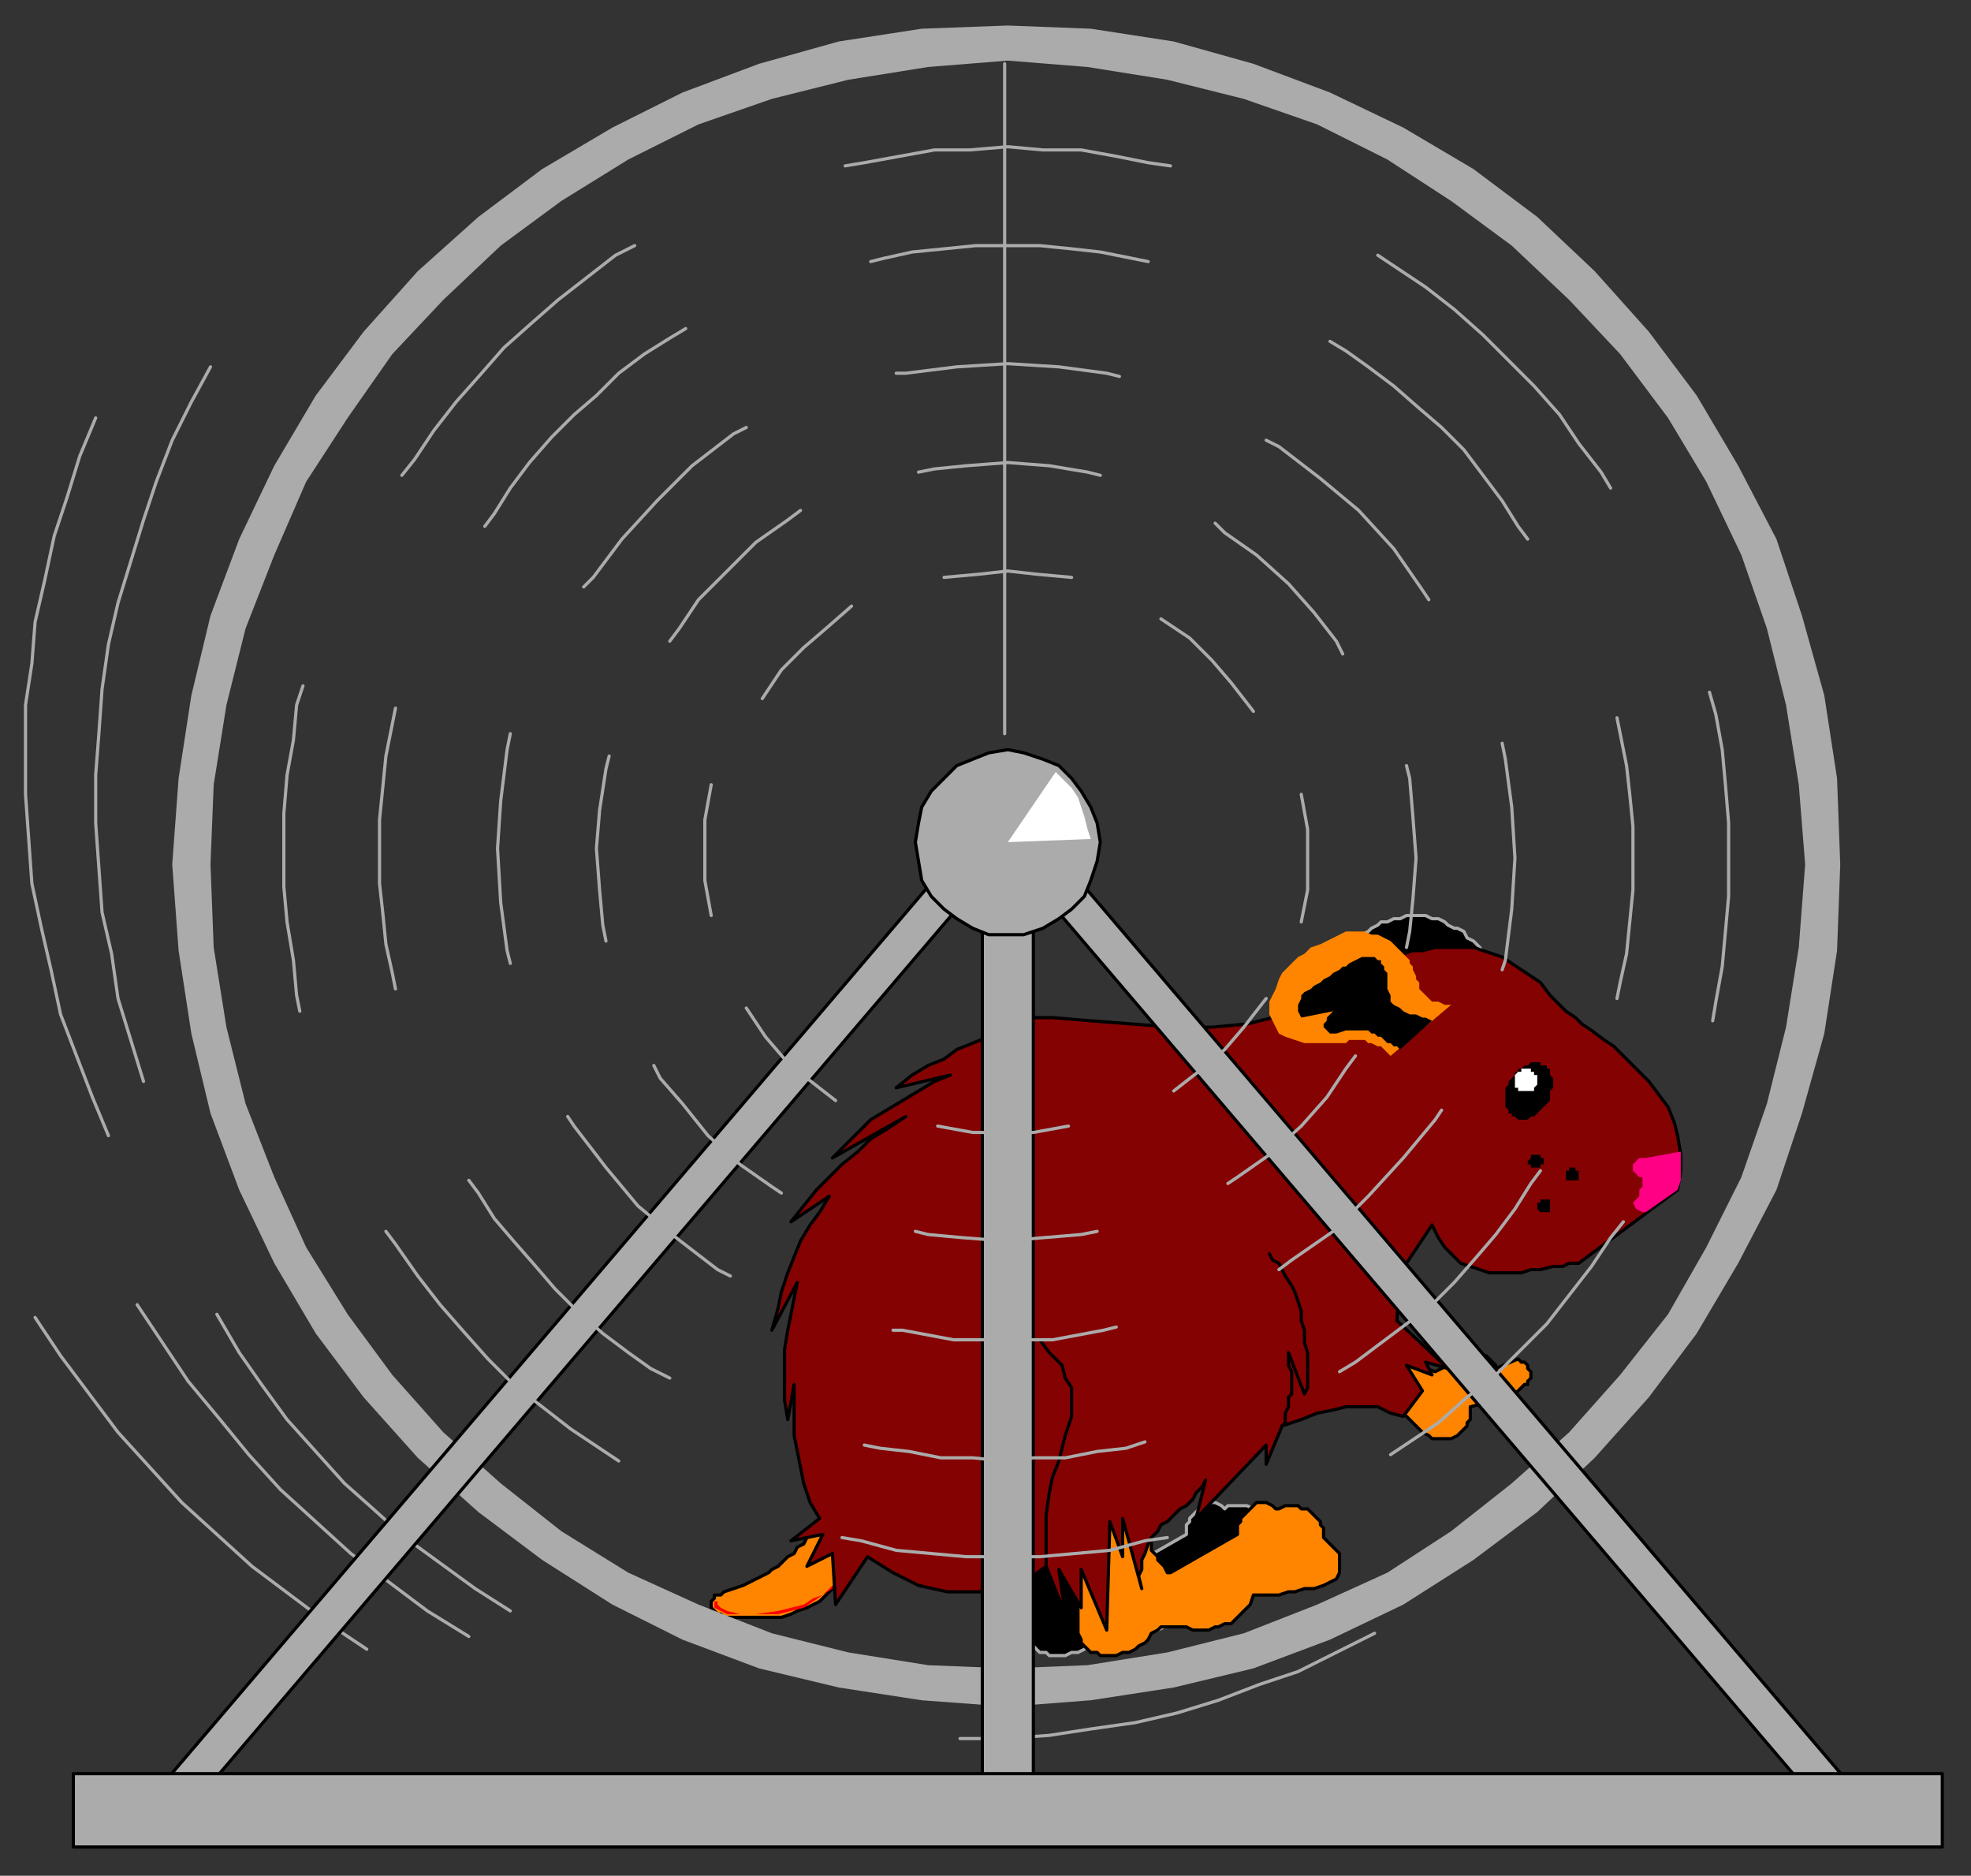 <?xml version="1.0" encoding="UTF-8" standalone="no"?>
<svg
   xmlns:dc="http://purl.org/dc/elements/1.1/"
   xmlns:cc="http://creativecommons.org/ns#"
   xmlns:rdf="http://www.w3.org/1999/02/22-rdf-syntax-ns#"
   xmlns:svg="http://www.w3.org/2000/svg"
   xmlns="http://www.w3.org/2000/svg"
   xmlns:sodipodi="http://sodipodi.sourceforge.net/DTD/sodipodi-0.dtd"
   xmlns:inkscape="http://www.inkscape.org/namespaces/inkscape"
   version="1.0"
   width="163.512mm"
   height="155.575mm"
   id="svg207"
   sodipodi:docname="CANIM017.WMF">
  <rect width="100%" height="100%" fill="#333333" stroke="none"/>
  <sodipodi:namedview
     pagecolor="#ffffff"
     bordercolor="#666666"
     borderopacity="1"
     objecttolerance="10"
     gridtolerance="10"
     guidetolerance="10"
     inkscape:pageopacity="0"
     inkscape:pageshadow="2"
     inkscape:window-width="640"
     inkscape:window-height="480"
     id="namedview209" />
  <defs
     id="defs3">
    <pattern
       id="WMFhbasepattern"
       patternUnits="userSpaceOnUse"
       width="6"
       height="6"
       x="0"
       y="0" />
  </defs>
  <path
     style="fill:none;stroke:#ababab;stroke-width:1px;stroke-linecap:round;stroke-linejoin:round;stroke-miterlimit:4;stroke-dasharray:none;stroke-opacity:1;"
     d="  M 66,115   L 60,126   L 54,138   L 49,151   L 45,163   L 41,176   L 37,189   L 34,202   L 32,216   L 31,230   L 30,243   L 30,258   L 31,272   L 32,286   L 35,299   L 37,313   L 41,326   L 45,339  "
     id="path5" />
  <path
     style="fill:none;stroke:#ababab;stroke-width:1px;stroke-linecap:round;stroke-linejoin:round;stroke-miterlimit:4;stroke-dasharray:none;stroke-opacity:1;"
     d="  M 30,131   L 25,143   L 21,156   L 17,168   L 14,182   L 11,195   L 10,208   L 8,221   L 8,235   L 8,249   L 9,263   L 10,277   L 13,291   L 16,304   L 19,318   L 24,331   L 29,344   L 34,356  "
     id="path7" />
  <path
     style="fill:none;stroke:#ababab;stroke-width:1px;stroke-linecap:round;stroke-linejoin:round;stroke-miterlimit:4;stroke-dasharray:none;stroke-opacity:1;"
     d="  M 11,413   L 19,425   L 28,437   L 37,449   L 47,460   L 57,471   L 68,481   L 79,491   L 91,500   L 103,509   L 115,517  "
     id="path9" />
  <path
     style="fill:none;stroke:#ababab;stroke-width:1px;stroke-linecap:round;stroke-linejoin:round;stroke-miterlimit:4;stroke-dasharray:none;stroke-opacity:1;"
     d="  M 43,409   L 51,421   L 59,433   L 69,445   L 78,456   L 88,467   L 99,477   L 110,487   L 122,496   L 134,505   L 147,513  "
     id="path11" />
  <path
     style="fill:none;stroke:#ababab;stroke-width:1px;stroke-linecap:round;stroke-linejoin:round;stroke-miterlimit:4;stroke-dasharray:none;stroke-opacity:1;"
     d="  M 68,412   L 75,424   L 82,434   L 90,445   L 99,455   L 108,465   L 117,473   L 127,482   L 138,490   L 149,498   L 160,505  "
     id="path13" />
  <path
     style="fill:none;stroke:#ababab;stroke-width:1px;stroke-linecap:round;stroke-linejoin:round;stroke-miterlimit:4;stroke-dasharray:none;stroke-opacity:1;"
     d="  M 301,545   L 315,545   L 329,544   L 342,542   L 356,540   L 369,537   L 382,533   L 395,528   L 407,524   L 419,518   L 431,512  "
     id="path15" />
  <path
     style="fill:#000000;fill-rule:evenodd;fill-opacity:1;stroke:#ababab;stroke-width:1px;stroke-linecap:round;stroke-linejoin:round;stroke-miterlimit:4;stroke-dasharray:none;stroke-opacity:1;"
     d="  M 320,488   L 322,504   L 322,506   L 322,508   L 322,510   L 322,512   L 323,514   L 323,515   L 324,516   L 325,517   L 326,518   L 328,518   L 329,519   L 331,519   L 332,519   L 334,519   L 336,518   L 338,518   L 340,517   L 341,516   L 343,515   L 344,514   L 346,512   L 347,511   L 349,510   L 350,509   L 352,510   L 354,510   L 356,510   L 358,510   L 360,511   L 361,511   L 363,511   L 365,510   L 366,510   L 368,509   L 370,508   L 371,507   L 373,506   L 374,505   L 376,503   L 378,500   L 380,500   L 382,500   L 385,500   L 388,499   L 391,499   L 393,498   L 396,498   L 399,497   L 401,496   L 402,494   L 404,493   L 404,492   L 404,490   L 403,487   L 402,485   L 399,482   L 399,481   L 399,479   L 398,478   L 398,477   L 397,476   L 397,475   L 395,474   L 394,473   L 393,473   L 391,472   L 390,472   L 388,472   L 387,472   L 385,472   L 384,473   L 383,472   L 381,471   L 380,471   L 379,471   L 378,471   L 377,472   L 376,473   L 375,474   L 374,475   L 373,476   L 373,477   L 372,478   L 372,480   L 372,481   L 351,493   L 350,492   L 349,491   L 348,490   L 347,489   L 347,488   L 346,487   L 346,486   L 345,485   L 345,484   L 345,483   L 345,482   L 345,481   L 345,479   L 346,477   L 334,472   L 320,488  z "
     id="path17" />
  <path
     style="fill:#000000;fill-rule:evenodd;fill-opacity:1;stroke:#ababab;stroke-width:1px;stroke-linecap:round;stroke-linejoin:round;stroke-miterlimit:4;stroke-dasharray:none;stroke-opacity:1;"
     d="  M 426,294   L 427,293   L 429,292   L 430,291   L 432,290   L 433,289   L 435,289   L 437,288   L 439,288   L 441,287   L 443,287   L 445,287   L 447,287   L 449,288   L 451,288   L 453,289   L 454,290   L 456,291   L 457,291   L 459,292   L 460,294   L 462,295   L 463,296   L 464,297   L 465,299   L 440,301   L 426,294  z "
     id="path19" />
  <path
     style="fill:#ff8500;fill-rule:evenodd;fill-opacity:1;stroke:#000000;stroke-width:1px;stroke-linecap:round;stroke-linejoin:round;stroke-miterlimit:4;stroke-dasharray:none;stroke-opacity:1;"
     d="  M 438,441   L 445,448   L 446,449   L 448,450   L 449,451   L 451,451   L 452,451   L 454,451   L 455,451   L 457,450   L 458,449   L 459,448   L 460,447   L 460,446   L 461,445   L 461,444   L 461,442   L 461,441   L 469,439   L 470,437   L 472,437   L 473,437   L 475,437   L 476,436   L 477,435   L 478,434   L 479,434   L 479,433   L 480,432   L 480,431   L 480,430   L 479,429   L 479,428   L 478,427   L 477,427   L 476,426   L 469,429   L 469,428   L 468,427   L 467,426   L 466,425   L 465,425   L 463,426   L 462,427   L 460,428   L 459,427   L 459,426   L 458,426   L 457,426   L 457,426   L 456,426   L 454,427   L 454,428   L 450,430   L 442,427   L 439,428   L 438,441  z "
     id="path21" />
  <path
     style="fill:#ff8500;fill-rule:evenodd;fill-opacity:1;stroke:#000000;stroke-width:1px;stroke-linecap:round;stroke-linejoin:round;stroke-miterlimit:4;stroke-dasharray:none;stroke-opacity:1;"
     d="  M 336,488   L 338,504   L 338,506   L 338,508   L 338,510   L 338,512   L 339,514   L 339,515   L 340,516   L 341,517   L 342,518   L 344,518   L 345,519   L 347,519   L 348,519   L 350,519   L 352,518   L 354,518   L 356,517   L 357,516   L 359,515   L 360,514   L 361,512   L 363,511   L 364,510   L 366,510   L 368,510   L 370,510   L 372,510   L 374,511   L 376,511   L 378,511   L 379,511   L 381,510   L 382,510   L 384,509   L 386,509   L 387,508   L 389,506   L 390,505   L 392,503   L 393,500   L 396,500   L 398,500   L 401,500   L 404,499   L 406,499   L 409,498   L 412,498   L 415,497   L 417,496   L 419,495   L 420,493   L 420,492   L 420,490   L 420,487   L 418,485   L 415,482   L 415,481   L 415,479   L 414,478   L 414,477   L 413,476   L 413,476   L 411,474   L 410,473   L 408,473   L 407,472   L 406,472   L 404,472   L 403,472   L 401,473   L 400,473   L 399,472   L 397,471   L 396,471   L 395,471   L 394,471   L 393,472   L 392,473   L 391,474   L 390,475   L 389,476   L 389,477   L 388,478   L 388,480   L 388,481   L 367,493   L 366,493   L 365,491   L 364,490   L 363,489   L 363,488   L 362,487   L 361,486   L 361,485   L 361,484   L 361,483   L 360,482   L 360,481   L 361,479   L 362,477   L 350,472   L 336,488  z "
     id="path23" />
  <path
     style="fill:#ff8500;fill-rule:evenodd;fill-opacity:1;stroke:#000000;stroke-width:1px;stroke-linecap:round;stroke-linejoin:round;stroke-miterlimit:4;stroke-dasharray:none;stroke-opacity:1;"
     d="  M 257,479   L 255,481   L 253,482   L 252,484   L 250,485   L 249,487   L 247,488   L 246,489   L 244,491   L 242,492   L 241,493   L 239,494   L 237,495   L 235,496   L 233,497   L 230,498   L 227,499   L 226,500   L 225,500   L 224,500   L 224,501   L 223,502   L 223,503   L 223,503   L 223,504   L 224,505   L 224,505   L 225,506   L 226,506   L 226,506   L 227,507   L 228,507   L 231,507   L 234,507   L 237,507   L 240,507   L 243,507   L 245,507   L 248,506   L 250,505   L 253,504   L 255,503   L 257,502   L 259,500   L 261,498   L 263,496   L 265,494   L 266,491   L 257,479  z "
     id="path25" />
  <path
     style="fill:#850202;fill-rule:evenodd;fill-opacity:1;stroke:#000000;stroke-width:1px;stroke-linecap:round;stroke-linejoin:round;stroke-miterlimit:4;stroke-dasharray:none;stroke-opacity:1;"
     d="  M 440,299   L 443,298   L 446,298   L 450,297   L 453,297   L 456,297   L 459,297   L 462,297   L 465,298   L 468,299   L 471,300   L 474,302   L 477,304   L 480,306   L 483,308   L 486,312   L 489,315   L 491,317   L 494,319   L 496,321   L 499,323   L 503,326   L 506,328   L 510,332   L 513,335   L 517,339   L 520,343   L 523,347   L 525,352   L 526,356   L 527,362   L 527,367   L 526,373   L 495,396   L 492,396   L 490,397   L 487,397   L 483,398   L 480,398   L 477,399   L 474,399   L 470,399   L 467,399   L 464,398   L 461,397   L 458,396   L 455,393   L 453,391   L 451,388   L 449,384   L 439,399   L 438,414   L 454,429   L 447,427   L 449,431   L 441,428   L 446,436   L 440,444   L 436,443   L 432,441   L 427,441   L 422,441   L 418,442   L 413,443   L 408,445   L 402,447   L 397,459   L 397,453   L 375,476   L 378,464   L 377,466   L 375,468   L 374,470   L 372,472   L 370,473   L 368,475   L 366,477   L 364,478   L 363,480   L 361,482   L 360,484   L 359,487   L 358,489   L 358,492   L 357,494   L 358,498   L 352,476   L 352,488   L 348,477   L 347,511   L 339,492   L 339,504   L 332,492   L 334,506   L 328,491   L 324,494   L 318,497   L 312,499   L 304,499   L 297,499   L 288,497   L 280,493   L 272,488   L 262,503   L 261,487   L 253,491   L 258,481   L 248,483   L 257,476   L 254,471   L 252,465   L 251,460   L 250,455   L 249,450   L 249,445   L 249,439   L 249,434   L 247,445   L 246,439   L 246,433   L 246,428   L 246,423   L 247,417   L 248,412   L 249,407   L 250,402   L 242,417   L 244,410   L 245,405   L 247,399   L 249,394   L 251,389   L 254,384   L 257,380   L 260,375   L 248,383   L 252,378   L 256,373   L 260,369   L 264,365   L 269,361   L 273,357   L 278,354   L 284,350   L 261,363   L 265,359   L 269,355   L 273,351   L 278,348   L 283,345   L 288,342   L 293,339   L 298,337   L 281,341   L 286,337   L 291,334   L 296,332   L 300,329   L 305,327   L 310,325   L 316,324   L 320,322   L 310,321   L 319,319   L 330,319   L 342,320   L 355,321   L 368,322   L 380,322   L 391,321   L 399,319   L 440,299  z "
     id="path27" />
  <path
     style="fill:none;stroke:#000000;stroke-width:1px;stroke-linecap:round;stroke-linejoin:round;stroke-miterlimit:4;stroke-dasharray:none;stroke-opacity:1;"
     d="  M 328,491   L 328,482   L 328,475   L 329,468   L 330,463   L 332,458   L 333,454   L 334,450   L 335,447   L 336,444   L 336,441   L 336,438   L 336,435   L 334,432   L 333,428   L 329,424   L 326,420  "
     id="path29" />
  <path
     style="fill:none;stroke:#000000;stroke-width:1px;stroke-linecap:round;stroke-linejoin:round;stroke-miterlimit:4;stroke-dasharray:none;stroke-opacity:1;"
     d="  M 402,447   L 403,446   L 403,446   L 403,444   L 403,443   L 404,441   L 404,440   L 404,438   L 405,437   L 405,435   L 405,434   L 405,432   L 405,431   L 405,430   L 404,428   L 404,427   L 404,425   L 404,424   L 409,437   L 410,435   L 410,434   L 410,431   L 410,428   L 410,424   L 409,421   L 409,417   L 408,414   L 408,411   L 407,408   L 406,405   L 405,403   L 403,400   L 402,398   L 401,396   L 399,395   L 398,393  "
     id="path31" />
  <path
     style="fill:#000000;fill-rule:evenodd;fill-opacity:1;stroke:none;"
     d="  M 483,334   L 483,333   L 482,333   L 481,333   L 481,333   L 480,333   L 479,334   L 479,334   L 478,334   L 477,335   L 476,335   L 476,336   L 475,336   L 475,337   L 474,338   L 474,338   L 473,339   L 473,340   L 472,341   L 472,342   L 472,343   L 472,344   L 472,345   L 472,345   L 472,346   L 472,347   L 472,347   L 473,348   L 473,349   L 474,349   L 474,350   L 475,350   L 476,351   L 477,351   L 477,351   L 478,351   L 479,351   L 480,350   L 480,350   L 481,350   L 482,349   L 482,349   L 483,348   L 483,348   L 484,347   L 485,346   L 485,346   L 486,345   L 486,344   L 486,343   L 486,342   L 487,341   L 487,340   L 487,340   L 487,339   L 487,338   L 486,337   L 486,337   L 486,336   L 486,335   L 485,335   L 485,334   L 484,334   L 483,334  z "
     id="path33" />
  <path
     style="fill:none;stroke:none;"
     d="  M 463,336   L 464,332   L 464,329   L 466,326   L 467,324   L 469,323   L 471,321   L 474,320   L 477,319  "
     id="path35" />
  <path
     style="fill:#000000;fill-rule:evenodd;fill-opacity:1;stroke:none;"
     d="  M 484,364   L 484,364   L 484,363   L 484,363   L 484,363   L 483,363   L 483,363   L 483,363   L 483,363   L 483,362   L 483,362   L 483,362   L 483,362   L 482,362   L 482,362   L 482,362   L 482,362   L 482,362   L 481,362   L 481,362   L 481,362   L 481,362   L 481,362   L 480,362   L 480,362   L 480,363   L 480,363   L 480,363   L 480,363   L 480,363   L 480,363   L 480,363   L 479,364   L 479,364   L 479,364   L 479,364   L 479,364   L 479,365   L 480,365   L 480,365   L 480,365   L 480,365   L 480,365   L 480,366   L 480,366   L 480,366   L 480,366   L 481,366   L 481,366   L 481,366   L 481,366   L 481,366   L 482,366   L 482,366   L 482,366   L 482,366   L 482,366   L 483,366   L 483,366   L 483,366   L 483,366   L 483,366   L 483,366   L 483,365   L 483,365   L 484,365   L 484,365   L 484,365   L 484,365   L 484,364   L 484,364   L 484,364   L 484,364  z "
     id="path37" />
  <path
     style="fill:#000000;fill-rule:evenodd;fill-opacity:1;stroke:none;"
     d="  M 486,378   L 486,378   L 486,377   L 486,377   L 486,377   L 486,377   L 486,377   L 486,376   L 486,376   L 485,376   L 485,376   L 485,376   L 485,376   L 485,376   L 485,376   L 484,376   L 484,376   L 484,376   L 484,376   L 484,376   L 483,376   L 483,376   L 483,376   L 483,376   L 483,376   L 483,376   L 483,377   L 482,377   L 482,377   L 482,377   L 482,377   L 482,377   L 482,378   L 482,378   L 482,378   L 482,378   L 482,378   L 482,378   L 482,379   L 482,379   L 482,379   L 482,379   L 482,379   L 483,380   L 483,380   L 483,380   L 483,380   L 483,380   L 483,380   L 483,380   L 484,380   L 484,380   L 484,380   L 484,380   L 484,380   L 485,380   L 485,380   L 485,380   L 485,380   L 485,380   L 485,380   L 486,380   L 486,379   L 486,379   L 486,379   L 486,379   L 486,379   L 486,379   L 486,378   L 486,378   L 486,378   L 486,378   L 486,378  z "
     id="path39" />
  <path
     style="fill:#000000;fill-rule:evenodd;fill-opacity:1;stroke:none;"
     d="  M 495,368   L 495,368   L 495,368   L 495,367   L 495,367   L 495,367   L 495,367   L 495,367   L 494,367   L 494,367   L 494,367   L 494,366   L 494,366   L 494,366   L 493,366   L 493,366   L 493,366   L 493,366   L 493,366   L 492,366   L 492,366   L 492,366   L 492,367   L 492,367   L 492,367   L 491,367   L 491,367   L 491,367   L 491,367   L 491,367   L 491,367   L 491,368   L 491,368   L 491,368   L 491,368   L 491,368   L 491,369   L 491,369   L 491,369   L 491,369   L 491,369   L 491,369   L 491,370   L 491,370   L 491,370   L 491,370   L 492,370   L 492,370   L 492,370   L 492,370   L 492,370   L 493,370   L 493,370   L 493,370   L 493,370   L 493,370   L 494,370   L 494,370   L 494,370   L 494,370   L 494,370   L 494,370   L 495,370   L 495,370   L 495,369   L 495,369   L 495,369   L 495,369   L 495,369   L 495,369   L 495,368   L 495,368   L 495,368  z "
     id="path41" />
  <path
     style="fill:#ff0085;fill-rule:evenodd;fill-opacity:1;stroke:none;"
     d="  M 527,361   L 516,363   L 515,363   L 514,363   L 513,364   L 513,364   L 512,365   L 512,366   L 512,367   L 513,368   L 514,369   L 515,369   L 515,370   L 515,371   L 515,372   L 514,373   L 514,375   L 513,376   L 512,377   L 513,379   L 515,380   L 516,380   L 526,373   L 527,370   L 527,367   L 527,364   L 527,361  z "
     id="path43" />
  <path
     style="fill:#ff8500;fill-rule:evenodd;fill-opacity:1;stroke:none;"
     d="  M 436,331   L 435,330   L 433,328   L 432,328   L 430,327   L 429,327   L 428,326   L 426,326   L 425,326   L 423,326   L 422,327   L 420,327   L 419,327   L 417,327   L 416,327   L 414,327   L 412,327   L 409,327   L 406,326   L 403,325   L 401,324   L 400,322   L 399,320   L 398,318   L 398,316   L 398,314   L 399,312   L 400,310   L 401,307   L 402,305   L 403,304   L 405,302   L 407,300   L 409,299   L 411,297   L 414,296   L 416,295   L 418,294   L 420,293   L 422,292   L 424,292   L 426,292   L 428,292   L 430,293   L 432,293   L 434,294   L 436,295   L 438,297   L 440,299   L 441,300   L 442,301   L 442,302   L 443,303   L 443,304   L 444,306   L 444,307   L 445,308   L 445,310   L 446,311   L 447,312   L 448,313   L 449,314   L 451,314   L 453,315   L 455,315   L 436,331  z "
     id="path45" />
  <path
     style="fill:#000000;fill-rule:evenodd;fill-opacity:1;stroke:none;"
     d="  M 439,329   L 438,328   L 437,328   L 436,327   L 435,327   L 434,326   L 433,325   L 432,325   L 431,324   L 430,324   L 429,323   L 428,323   L 426,323   L 425,323   L 423,323   L 422,323   L 419,324   L 417,324   L 416,323   L 415,322   L 415,321   L 416,320   L 416,319   L 417,318   L 418,317   L 408,319   L 407,317   L 407,316   L 407,315   L 408,313   L 408,312   L 409,311   L 411,310   L 412,309   L 414,308   L 415,307   L 417,306   L 418,305   L 420,304   L 421,303   L 422,303   L 423,302   L 425,301   L 427,300   L 428,300   L 429,300   L 431,300   L 432,301   L 433,301   L 433,302   L 434,303   L 434,304   L 435,305   L 435,307   L 435,309   L 435,310   L 436,312   L 436,314   L 437,315   L 439,316   L 440,317   L 442,318   L 444,318   L 446,319   L 447,319   L 449,320   L 439,329  z "
     id="path47" />
  <path
     style="fill:none;stroke:none;"
     d="  M 420,402   L 424,399   L 428,396   L 432,393   L 436,390   L 440,387   L 443,385   L 447,382   L 451,380   L 455,378   L 459,376   L 463,374   L 468,372   L 472,371   L 476,370   L 481,370   L 486,369   L 483,370   L 479,371   L 475,373   L 471,375   L 466,377   L 462,379   L 457,381   L 452,384   L 447,388   L 442,391   L 438,395   L 433,400   L 429,405   L 425,411   L 421,417   L 418,424  "
     id="path49" />
  <path
     style="fill:none;stroke:none;"
     d="  M 435,416   L 437,412   L 440,408   L 443,404   L 446,400   L 449,396   L 452,393   L 455,390   L 459,387   L 462,384   L 465,382   L 468,379   L 472,377   L 475,375   L 479,373   L 482,371   L 486,369  "
     id="path51" />
  <path
     style="fill:none;stroke:none;"
     d="  M 449,384   L 449,381   L 448,378   L 448,375   L 448,372   L 448,370   L 448,367   L 448,365   L 449,363   L 448,363   L 447,364   L 446,365   L 445,366   L 444,367   L 444,369   L 443,371   L 443,373  "
     id="path53" />
  <path
     style="fill:none;stroke:none;"
     d="  M 415,482   L 413,481   L 410,481   L 408,481   L 406,482   L 404,482   L 402,483   L 401,485   L 399,487  "
     id="path55" />
  <path
     style="fill:none;stroke:none;"
     d="  M 400,473   L 399,474   L 398,475   L 397,475   L 396,476   L 395,477   L 395,479   L 394,480   L 394,482  "
     id="path57" />
  <path
     style="fill:none;stroke:none;"
     d="  M 414,360   L 408,358   L 401,358   L 394,358   L 387,358   L 380,360   L 373,361   L 367,363   L 361,364   L 377,364   L 374,365   L 370,367   L 366,367   L 362,369   L 358,370   L 355,371   L 352,373   L 350,376  "
     id="path59" />
  <path
     style="fill:none;stroke:none;"
     d="  M 334,359   L 330,361   L 326,363   L 322,365   L 318,367   L 314,370   L 311,372   L 307,375   L 304,378   L 317,373   L 313,376   L 310,380   L 306,383   L 302,388   L 299,392   L 296,398   L 294,403   L 293,409  "
     id="path61" />
  <path
     style="fill:none;stroke:none;"
     d="  M 371,337   L 368,335   L 364,334   L 360,333   L 357,333   L 352,333   L 348,333   L 343,334   L 339,336   L 351,339   L 347,339   L 342,340   L 339,340   L 335,341   L 331,342   L 327,343   L 324,344   L 320,346   L 317,347   L 313,349   L 310,351   L 307,353   L 304,355   L 300,358   L 298,361   L 295,364   L 307,359   L 304,360   L 302,362   L 301,363   L 299,365   L 298,367   L 298,369   L 297,371   L 297,373  "
     id="path63" />
  <path
     style="fill:none;stroke:none;"
     d="  M 277,392   L 274,397   L 271,403   L 267,410   L 265,418   L 263,427   L 261,436   L 261,446   L 261,457   L 270,434   L 269,438   L 269,441   L 268,444   L 268,448   L 267,451   L 268,454   L 268,458   L 270,462  "
     id="path65" />
  <path
     style="fill:none;stroke:none;"
     d="  M 279,430   L 279,433   L 279,435   L 278,438   L 278,441   L 277,444   L 278,448   L 279,451   L 281,455  "
     id="path67" />
  <path
     style="fill:none;stroke:none;"
     d="  M 287,358   L 284,360   L 281,362   L 277,365   L 274,368   L 271,371   L 267,375   L 265,379   L 262,383   L 278,372   L 274,376   L 271,380   L 268,386   L 265,391   L 263,397   L 261,403   L 260,410   L 260,416  "
     id="path69" />
  <path
     style="fill:none;stroke:none;"
     d="  M 289,447   L 289,448   L 289,450   L 288,451   L 288,453   L 288,454   L 289,456   L 290,457   L 292,459  "
     id="path71" />
  <path
     style="fill:none;stroke:none;"
     d="  M 315,397   L 314,399   L 312,402   L 310,403   L 309,405   L 308,407   L 307,409   L 307,412   L 307,415  "
     id="path73" />
  <path
     style="fill:none;stroke:none;"
     d="  M 334,387   L 336,389   L 338,390   L 340,392   L 342,395   L 343,398   L 344,401   L 346,405   L 346,409   L 344,407   L 343,404   L 340,402   L 339,401  "
     id="path75" />
  <path
     style="fill:none;stroke:none;"
     d="  M 469,429   L 466,430   L 464,430   L 462,431   L 459,432   L 457,432   L 454,432   L 452,432   L 450,431  "
     id="path77" />
  <path
     style="fill:none;stroke:none;"
     d="  M 325,430   L 328,432   L 331,433   L 333,436   L 336,444  "
     id="path79" />
  <path
     style="fill:none;stroke:none;"
     d="  M 344,466   L 348,461   L 351,457   L 353,452   L 355,448   L 356,444   L 357,439   L 357,435   L 357,431  "
     id="path81" />
  <path
     style="fill:none;stroke:none;"
     d="  M 367,437   L 367,434   L 368,430   L 367,427   L 367,424   L 366,421   L 366,418   L 365,415   L 363,413  "
     id="path83" />
  <path
     style="fill:none;stroke:none;"
     d="  M 365,463   L 369,459   L 372,457   L 374,453   L 377,450   L 378,447   L 380,444   L 381,441   L 382,437   L 382,434   L 383,431   L 383,428   L 383,425   L 383,422   L 382,419   L 382,416   L 382,413  "
     id="path85" />
  <path
     style="fill:none;stroke:none;"
     d="  M 383,396   L 385,397   L 387,399   L 389,401   L 391,403   L 392,405   L 393,408   L 394,410   L 395,412   L 385,405   L 386,407   L 387,409   L 389,411   L 390,413   L 390,415   L 391,418   L 392,420   L 392,423   L 393,426   L 393,428   L 393,431   L 392,434   L 391,437   L 391,440   L 390,443   L 388,446  "
     id="path87" />
  <path
     style="fill:#ffffff;fill-rule:evenodd;fill-opacity:1;stroke:none;"
     d="  M 482,339   L 482,339   L 482,338   L 482,338   L 482,338   L 482,337   L 482,337   L 481,337   L 481,336   L 481,336   L 481,336   L 480,336   L 480,336   L 480,335   L 479,335   L 479,335   L 479,335   L 478,335   L 478,335   L 478,335   L 477,335   L 477,335   L 477,336   L 476,336   L 476,336   L 476,336   L 476,336   L 475,337   L 475,337   L 475,337   L 475,338   L 475,338   L 475,338   L 475,339   L 475,339   L 475,339   L 475,340   L 475,340   L 475,340   L 475,341   L 476,341   L 476,341   L 476,342   L 476,342   L 477,342   L 477,342   L 477,342   L 478,342   L 478,342   L 478,342   L 479,342   L 479,342   L 479,342   L 480,342   L 480,342   L 480,342   L 481,342   L 481,341   L 481,341   L 481,341   L 482,340   L 482,340   L 482,340   L 482,339   L 482,339   L 482,339   L 482,339   L 482,339  z "
     id="path89" />
  <path
     style="fill:#ff0000;fill-rule:evenodd;fill-opacity:1;stroke:none;"
     d="  M 224,502   L 224,503   L 224,503   L 224,504   L 226,505   L 228,506   L 232,506   L 235,506   L 239,506   L 244,506   L 248,505   L 252,504   L 255,502   L 258,500   L 261,498   L 261,497   L 258,500   L 255,501   L 252,503   L 248,504   L 244,505   L 237,506   L 232,506   L 228,505   L 226,504   L 225,503   L 225,502   L 224,502   L 224,502  z "
     id="path91" />
  <path
     style="fill:none;stroke:none;"
     d="  M 254,492   L 261,488  "
     id="path93" />
  <path
     style="fill:none;stroke:none;"
     d="  M 253,483   L 257,482  "
     id="path95" />
  <path
     style="fill:#ababab;fill-rule:evenodd;fill-opacity:1;stroke:none;"
     d="  M 316,523   L 341,522   L 366,518   L 390,512   L 413,503   L 435,493   L 455,480   L 474,465   L 492,449   L 508,431   L 523,412   L 535,391   L 546,369   L 554,346   L 560,322   L 564,297   L 566,271   L 564,246   L 560,221   L 554,197   L 546,174   L 535,151   L 523,131   L 508,111   L 492,94   L 474,77   L 455,63   L 435,50   L 413,39   L 390,31   L 366,25   L 341,21   L 316,19   L 291,21   L 266,25   L 242,31   L 219,39   L 197,50   L 176,63   L 157,77   L 139,94   L 123,111   L 109,131   L 96,151   L 86,174   L 77,197   L 71,221   L 67,246   L 66,271   L 67,297   L 71,322   L 77,346   L 86,369   L 96,391   L 109,412   L 123,431   L 139,449   L 157,465   L 176,480   L 197,493   L 219,503   L 242,512   L 266,518   L 291,522   L 316,523   L 316,535   L 289,533   L 263,529   L 238,523   L 214,514   L 192,503   L 170,489   L 150,474   L 131,457   L 114,438   L 99,418   L 86,396   L 75,373   L 66,349   L 60,324   L 56,298   L 54,271   L 56,244   L 60,218   L 66,193   L 75,169   L 86,146   L 99,124   L 114,104   L 131,85   L 150,68   L 170,53   L 192,40   L 214,29   L 238,20   L 263,13   L 289,9   L 316,8   L 342,9   L 368,13   L 393,20   L 417,29   L 440,40   L 462,53   L 482,68   L 500,85   L 517,104   L 532,124   L 545,146   L 557,169   L 565,193   L 572,218   L 576,244   L 577,271   L 576,298   L 572,324   L 565,349   L 557,373   L 545,396   L 532,418   L 517,438   L 500,457   L 482,474   L 462,489   L 440,503   L 417,514   L 393,523   L 368,529   L 342,533   L 316,535   L 316,523  z "
     id="path97" />
  <path
     style="fill:none;stroke:none;"
     d="  M 67,267   L 565,267  "
     id="path99" />
  <path
     style="fill:none;stroke:none;"
     d="  M 139,94   L 499,441  "
     id="path101" />
  <path
     style="fill:none;stroke:none;"
     d="  M 494,95   L 137,446  "
     id="path103" />
  <path
     style="fill:#ababab;fill-rule:evenodd;fill-opacity:1;stroke:#000000;stroke-width:1px;stroke-linecap:round;stroke-linejoin:round;stroke-miterlimit:4;stroke-dasharray:none;stroke-opacity:1;"
     d="  M 308,258   L 323,258   L 584,564   L 569,564   L 308,258  z "
     id="path105" />
  <path
     style="fill:#ababab;fill-rule:evenodd;fill-opacity:1;stroke:#000000;stroke-width:1px;stroke-linecap:round;stroke-linejoin:round;stroke-miterlimit:4;stroke-dasharray:none;stroke-opacity:1;"
     d="  M 323,258   L 308,258   L 47,564   L 62,564   L 323,258  z "
     id="path107" />
  <path
     style="fill:#ababab;fill-rule:evenodd;fill-opacity:1;stroke:#000000;stroke-width:1px;stroke-linecap:round;stroke-linejoin:round;stroke-miterlimit:4;stroke-dasharray:none;stroke-opacity:1;"
     d="  M 308,258   L 324,258   L 324,571   L 308,571   L 308,258  z "
     id="path109" />
  <path
     style="fill:#ababab;fill-rule:evenodd;fill-opacity:1;stroke:#000000;stroke-width:1px;stroke-linecap:round;stroke-linejoin:round;stroke-miterlimit:4;stroke-dasharray:none;stroke-opacity:1;"
     d="  M 23,556   L 609,556   L 609,579   L 23,579   L 23,556  z "
     id="path111" />
  <path
     style="fill:#ababab;fill-rule:evenodd;fill-opacity:1;stroke:#000000;stroke-width:1px;stroke-linecap:round;stroke-linejoin:round;stroke-miterlimit:4;stroke-dasharray:none;stroke-opacity:1;"
     d="  M 316,235   L 321,236   L 327,238   L 332,240   L 336,244   L 339,248   L 342,253   L 344,258   L 345,264   L 344,270   L 342,276   L 340,281   L 336,285   L 332,288   L 327,291   L 321,293   L 316,293   L 310,293   L 305,291   L 300,288   L 296,285   L 292,281   L 289,276   L 288,270   L 287,264   L 288,258   L 289,253   L 292,248   L 296,244   L 300,240   L 305,238   L 310,236   L 316,235  z "
     id="path113" />
  <path
     style="fill:none;stroke:#ababab;stroke-width:1px;stroke-linecap:round;stroke-linejoin:round;stroke-miterlimit:4;stroke-dasharray:none;stroke-opacity:1;"
     d="  M 126,149   L 130,144   L 136,135   L 143,126   L 151,117   L 158,109   L 167,101   L 175,94   L 184,87   L 193,80   L 199,77  "
     id="path115" />
  <path
     style="fill:none;stroke:#ababab;stroke-width:1px;stroke-linecap:round;stroke-linejoin:round;stroke-miterlimit:4;stroke-dasharray:none;stroke-opacity:1;"
     d="  M 152,165   L 155,161   L 160,153   L 166,145   L 173,137   L 180,130   L 187,124   L 194,117   L 202,111   L 210,106   L 215,103  "
     id="path117" />
  <path
     style="fill:none;stroke:#ababab;stroke-width:1px;stroke-linecap:round;stroke-linejoin:round;stroke-miterlimit:4;stroke-dasharray:none;stroke-opacity:1;"
     d="  M 183,184   L 186,181   L 195,169   L 206,157   L 217,146   L 230,136   L 234,134  "
     id="path119" />
  <path
     style="fill:none;stroke:#ababab;stroke-width:1px;stroke-linecap:round;stroke-linejoin:round;stroke-miterlimit:4;stroke-dasharray:none;stroke-opacity:1;"
     d="  M 210,201   L 213,197   L 219,188   L 228,179   L 237,170   L 247,163   L 251,160  "
     id="path121" />
  <path
     style="fill:none;stroke:#ababab;stroke-width:1px;stroke-linecap:round;stroke-linejoin:round;stroke-miterlimit:4;stroke-dasharray:none;stroke-opacity:1;"
     d="  M 239,219   L 245,210   L 252,203   L 259,197   L 267,190  "
     id="path123" />
  <path
     style="fill:none;stroke:#ababab;stroke-width:1px;stroke-linecap:round;stroke-linejoin:round;stroke-miterlimit:4;stroke-dasharray:none;stroke-opacity:1;"
     d="  M 94,317   L 93,312   L 92,301   L 90,289   L 89,278   L 89,266   L 89,255   L 90,243   L 92,232   L 93,221   L 95,215  "
     id="path125" />
  <path
     style="fill:none;stroke:#ababab;stroke-width:1px;stroke-linecap:round;stroke-linejoin:round;stroke-miterlimit:4;stroke-dasharray:none;stroke-opacity:1;"
     d="  M 124,310   L 123,305   L 121,296   L 120,286   L 119,277   L 119,266   L 119,257   L 120,247   L 121,237   L 123,227   L 124,222  "
     id="path127" />
  <path
     style="fill:none;stroke:#ababab;stroke-width:1px;stroke-linecap:round;stroke-linejoin:round;stroke-miterlimit:4;stroke-dasharray:none;stroke-opacity:1;"
     d="  M 160,302   L 159,298   L 157,283   L 156,266   L 157,251   L 159,235   L 160,230  "
     id="path129" />
  <path
     style="fill:none;stroke:#ababab;stroke-width:1px;stroke-linecap:round;stroke-linejoin:round;stroke-miterlimit:4;stroke-dasharray:none;stroke-opacity:1;"
     d="  M 190,295   L 189,290   L 188,279   L 187,266   L 188,254   L 190,241   L 191,237  "
     id="path131" />
  <path
     style="fill:none;stroke:#ababab;stroke-width:1px;stroke-linecap:round;stroke-linejoin:round;stroke-miterlimit:4;stroke-dasharray:none;stroke-opacity:1;"
     d="  M 223,287   L 221,276   L 221,266   L 221,257   L 223,246  "
     id="path133" />
  <path
     style="fill:none;stroke:#ababab;stroke-width:1px;stroke-linecap:round;stroke-linejoin:round;stroke-miterlimit:4;stroke-dasharray:none;stroke-opacity:1;"
     d="  M 121,386   L 124,390   L 131,400   L 138,409   L 145,417   L 153,426   L 161,434   L 170,441   L 179,448   L 188,454   L 194,458  "
     id="path135" />
  <path
     style="fill:none;stroke:#ababab;stroke-width:1px;stroke-linecap:round;stroke-linejoin:round;stroke-miterlimit:4;stroke-dasharray:none;stroke-opacity:1;"
     d="  M 147,370   L 150,374   L 155,382   L 161,389   L 168,397   L 174,404   L 181,411   L 189,418   L 197,424   L 204,429   L 210,432  "
     id="path137" />
  <path
     style="fill:none;stroke:#ababab;stroke-width:1px;stroke-linecap:round;stroke-linejoin:round;stroke-miterlimit:4;stroke-dasharray:none;stroke-opacity:1;"
     d="  M 178,350   L 180,353   L 190,366   L 200,378   L 212,388   L 225,398   L 229,400  "
     id="path139" />
  <path
     style="fill:none;stroke:#ababab;stroke-width:1px;stroke-linecap:round;stroke-linejoin:round;stroke-miterlimit:4;stroke-dasharray:none;stroke-opacity:1;"
     d="  M 205,334   L 207,338   L 214,346   L 222,356   L 232,365   L 242,372   L 245,374  "
     id="path141" />
  <path
     style="fill:none;stroke:#ababab;stroke-width:1px;stroke-linecap:round;stroke-linejoin:round;stroke-miterlimit:4;stroke-dasharray:none;stroke-opacity:1;"
     d="  M 234,316   L 240,325   L 246,332   L 253,338   L 262,345  "
     id="path143" />
  <path
     style="fill:none;stroke:#ababab;stroke-width:1px;stroke-linecap:round;stroke-linejoin:round;stroke-miterlimit:4;stroke-dasharray:none;stroke-opacity:1;"
     d="  M 264,482   L 270,483   L 281,486   L 292,487   L 303,488   L 315,488   L 326,488   L 337,487   L 348,486   L 359,483   L 366,482  "
     id="path145" />
  <path
     style="fill:none;stroke:#ababab;stroke-width:1px;stroke-linecap:round;stroke-linejoin:round;stroke-miterlimit:4;stroke-dasharray:none;stroke-opacity:1;"
     d="  M 271,453   L 276,454   L 285,455   L 295,457   L 305,457   L 315,458   L 324,457   L 334,457   L 344,455   L 353,454   L 359,452  "
     id="path147" />
  <path
     style="fill:none;stroke:#ababab;stroke-width:1px;stroke-linecap:round;stroke-linejoin:round;stroke-miterlimit:4;stroke-dasharray:none;stroke-opacity:1;"
     d="  M 294,353   L 305,355   L 315,355   L 324,355   L 335,353  "
     id="path149" />
  <path
     style="fill:none;stroke:#ababab;stroke-width:1px;stroke-linecap:round;stroke-linejoin:round;stroke-miterlimit:4;stroke-dasharray:none;stroke-opacity:1;"
     d="  M 287,386   L 291,387   L 302,388   L 315,389   L 327,388   L 339,387   L 344,386  "
     id="path151" />
  <path
     style="fill:none;stroke:#ababab;stroke-width:1px;stroke-linecap:round;stroke-linejoin:round;stroke-miterlimit:4;stroke-dasharray:none;stroke-opacity:1;"
     d="  M 280,417   L 283,417   L 299,420   L 315,420   L 330,420   L 346,417   L 350,416  "
     id="path153" />
  <path
     style="fill:none;stroke:#ababab;stroke-width:1px;stroke-linecap:round;stroke-linejoin:round;stroke-miterlimit:4;stroke-dasharray:none;stroke-opacity:1;"
     d="  M 509,383   L 505,388   L 499,397   L 492,406   L 485,415   L 477,423   L 469,431   L 460,438   L 451,446   L 442,452   L 436,456  "
     id="path155" />
  <path
     style="fill:none;stroke:#ababab;stroke-width:1px;stroke-linecap:round;stroke-linejoin:round;stroke-miterlimit:4;stroke-dasharray:none;stroke-opacity:1;"
     d="  M 483,367   L 480,371   L 475,379   L 469,387   L 463,394   L 456,402   L 449,409   L 441,415   L 433,421   L 425,427   L 420,430  "
     id="path157" />
  <path
     style="fill:none;stroke:#ababab;stroke-width:1px;stroke-linecap:round;stroke-linejoin:round;stroke-miterlimit:4;stroke-dasharray:none;stroke-opacity:1;"
     d="  M 397,313   L 390,322   L 384,329   L 377,335   L 368,342  "
     id="path159" />
  <path
     style="fill:none;stroke:#ababab;stroke-width:1px;stroke-linecap:round;stroke-linejoin:round;stroke-miterlimit:4;stroke-dasharray:none;stroke-opacity:1;"
     d="  M 425,331   L 422,335   L 416,344   L 408,353   L 398,362   L 388,369   L 385,371  "
     id="path161" />
  <path
     style="fill:none;stroke:#ababab;stroke-width:1px;stroke-linecap:round;stroke-linejoin:round;stroke-miterlimit:4;stroke-dasharray:none;stroke-opacity:1;"
     d="  M 452,348   L 450,351   L 440,363   L 429,375   L 418,386   L 405,395   L 401,398  "
     id="path163" />
  <path
     style="fill:none;stroke:#ababab;stroke-width:1px;stroke-linecap:round;stroke-linejoin:round;stroke-miterlimit:4;stroke-dasharray:none;stroke-opacity:1;"
     d="  M 265,52   L 271,51   L 282,49   L 293,47   L 304,47   L 316,46   L 327,47   L 339,47   L 350,49   L 360,51   L 367,52  "
     id="path165" />
  <path
     style="fill:none;stroke:#ababab;stroke-width:1px;stroke-linecap:round;stroke-linejoin:round;stroke-miterlimit:4;stroke-dasharray:none;stroke-opacity:1;"
     d="  M 273,82   L 277,81   L 286,79   L 296,78   L 306,77   L 316,77   L 326,77   L 336,78   L 345,79   L 355,81   L 360,82  "
     id="path167" />
  <path
     style="fill:none;stroke:#ababab;stroke-width:1px;stroke-linecap:round;stroke-linejoin:round;stroke-miterlimit:4;stroke-dasharray:none;stroke-opacity:1;"
     d="  M 296,181   L 307,180   L 316,179   L 325,180   L 336,181  "
     id="path169" />
  <path
     style="fill:none;stroke:#ababab;stroke-width:1px;stroke-linecap:round;stroke-linejoin:round;stroke-miterlimit:4;stroke-dasharray:none;stroke-opacity:1;"
     d="  M 288,148   L 293,147   L 303,146   L 316,145   L 329,146   L 341,148   L 345,149  "
     id="path171" />
  <path
     style="fill:none;stroke:#ababab;stroke-width:1px;stroke-linecap:round;stroke-linejoin:round;stroke-miterlimit:4;stroke-dasharray:none;stroke-opacity:1;"
     d="  M 281,117   L 284,117   L 300,115   L 316,114   L 332,115   L 347,117   L 351,118  "
     id="path173" />
  <path
     style="fill:none;stroke:#ababab;stroke-width:1px;stroke-linecap:round;stroke-linejoin:round;stroke-miterlimit:4;stroke-dasharray:none;stroke-opacity:1;"
     d="  M 505,153   L 502,148   L 495,139   L 489,130   L 481,121   L 473,113   L 465,105   L 456,97   L 447,90   L 438,84   L 432,80  "
     id="path175" />
  <path
     style="fill:none;stroke:#ababab;stroke-width:1px;stroke-linecap:round;stroke-linejoin:round;stroke-miterlimit:4;stroke-dasharray:none;stroke-opacity:1;"
     d="  M 479,169   L 476,165   L 471,157   L 465,149   L 459,141   L 452,134   L 445,128   L 437,121   L 429,115   L 422,110   L 417,107  "
     id="path177" />
  <path
     style="fill:none;stroke:#ababab;stroke-width:1px;stroke-linecap:round;stroke-linejoin:round;stroke-miterlimit:4;stroke-dasharray:none;stroke-opacity:1;"
     d="  M 393,223   L 386,214   L 380,207   L 373,200   L 364,194  "
     id="path179" />
  <path
     style="fill:none;stroke:#ababab;stroke-width:1px;stroke-linecap:round;stroke-linejoin:round;stroke-miterlimit:4;stroke-dasharray:none;stroke-opacity:1;"
     d="  M 421,205   L 419,201   L 412,192   L 404,183   L 394,174   L 384,167   L 381,164  "
     id="path181" />
  <path
     style="fill:none;stroke:#ababab;stroke-width:1px;stroke-linecap:round;stroke-linejoin:round;stroke-miterlimit:4;stroke-dasharray:none;stroke-opacity:1;"
     d="  M 448,188   L 446,185   L 437,172   L 426,160   L 414,150   L 401,140   L 397,138  "
     id="path183" />
  <path
     style="fill:none;stroke:#ababab;stroke-width:1px;stroke-linecap:round;stroke-linejoin:round;stroke-miterlimit:4;stroke-dasharray:none;stroke-opacity:1;"
     d="  M 315,230   L 315,20  "
     id="path185" />
  <path
     style="fill:none;stroke:#ababab;stroke-width:1px;stroke-linecap:round;stroke-linejoin:round;stroke-miterlimit:4;stroke-dasharray:none;stroke-opacity:1;"
     d="  M 537,320   L 538,314   L 540,303   L 541,292   L 542,281   L 542,269   L 542,258   L 541,246   L 540,235   L 538,224   L 536,217  "
     id="path187" />
  <path
     style="fill:none;stroke:#ababab;stroke-width:1px;stroke-linecap:round;stroke-linejoin:round;stroke-miterlimit:4;stroke-dasharray:none;stroke-opacity:1;"
     d="  M 507,313   L 508,308   L 510,299   L 511,289   L 512,279   L 512,269   L 512,259   L 511,249   L 510,240   L 508,230   L 507,225  "
     id="path189" />
  <path
     style="fill:none;stroke:#ababab;stroke-width:1px;stroke-linecap:round;stroke-linejoin:round;stroke-miterlimit:4;stroke-dasharray:none;stroke-opacity:1;"
     d="  M 408,289   L 410,279   L 410,269   L 410,260   L 408,249  "
     id="path191" />
  <path
     style="fill:none;stroke:#ababab;stroke-width:1px;stroke-linecap:round;stroke-linejoin:round;stroke-miterlimit:4;stroke-dasharray:none;stroke-opacity:1;"
     d="  M 441,297   L 442,292   L 443,282   L 444,269   L 443,256   L 442,244   L 441,240  "
     id="path193" />
  <path
     style="fill:none;stroke:#ababab;stroke-width:1px;stroke-linecap:round;stroke-linejoin:round;stroke-miterlimit:4;stroke-dasharray:none;stroke-opacity:1;"
     d="  M 471,304   L 472,301   L 474,285   L 475,269   L 474,253   L 472,238   L 471,233  "
     id="path195" />
  <path
     style="fill:#ffffff;fill-rule:evenodd;fill-opacity:1;stroke:none;"
     d="  M 316,264   L 331,242   L 333,244   L 336,247   L 338,250   L 340,256   L 341,260   L 342,263   L 316,264   L 316,264  z "
     id="path197" />
  <path
     style="fill:none;stroke:none;"
     d="  M 316,266   L 342,266  "
     id="path199" />
  <path
     style="fill:none;stroke:none;"
     d="  M 29,562   L 602,562  "
     id="path201" />
  <path
     style="fill:none;stroke:none;"
     d="  M 340,285   L 571,555  "
     id="path203" />
  <path
     style="fill:none;stroke:none;"
     d="  M 61,556   L 293,285  "
     id="path205" />
</svg>
